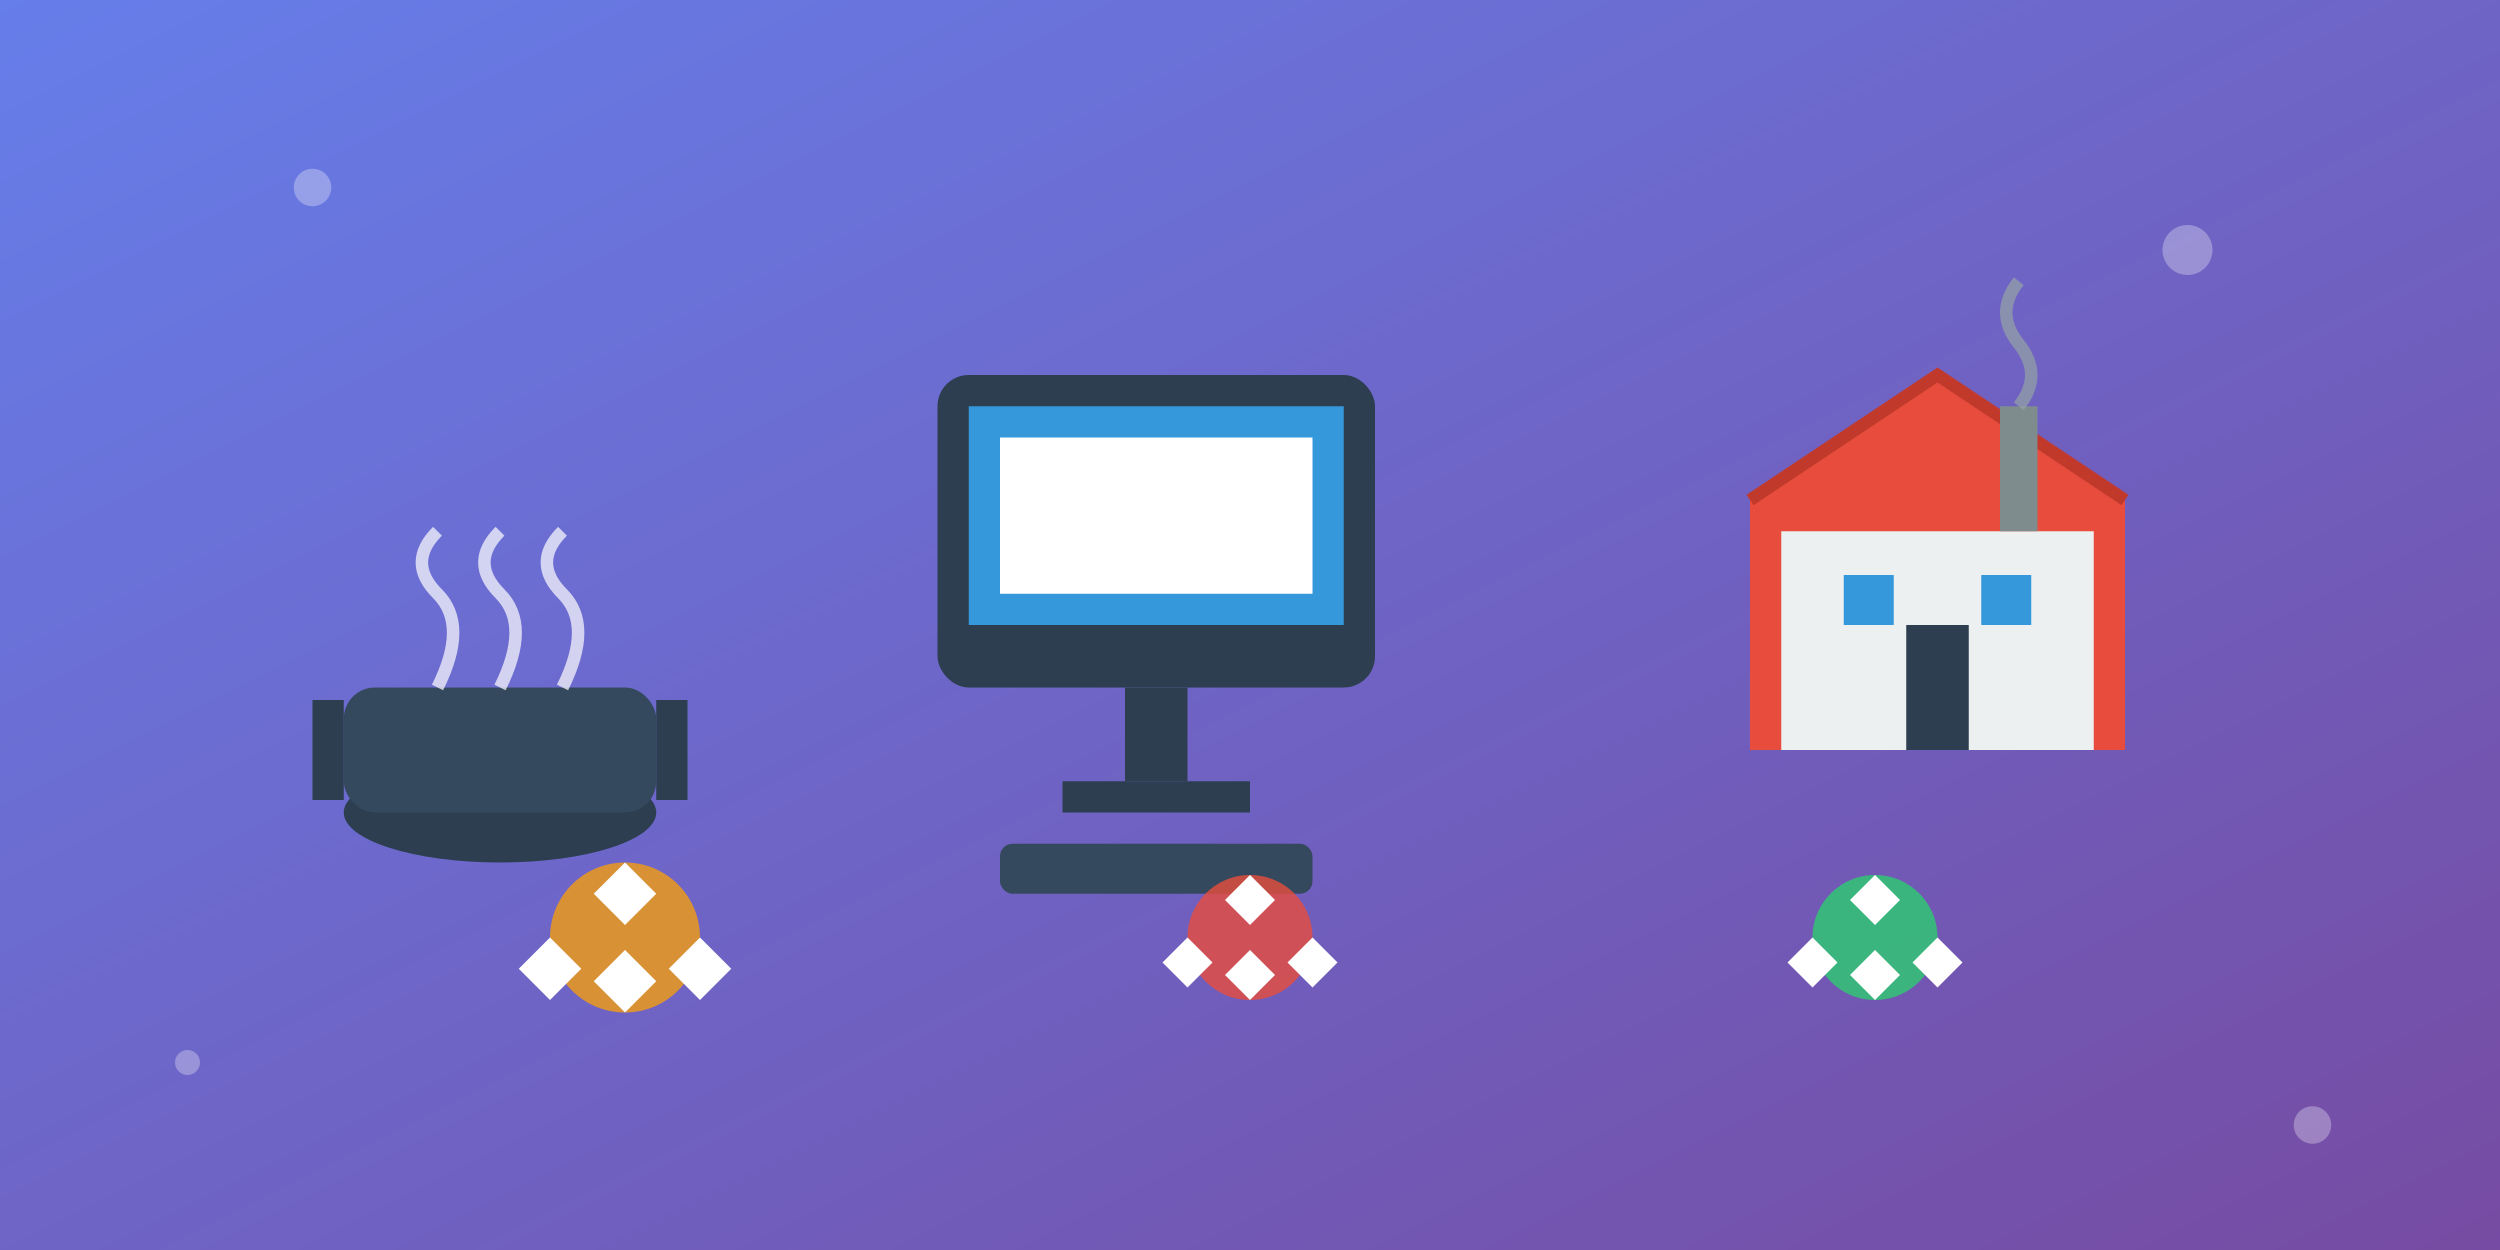 <svg xmlns="http://www.w3.org/2000/svg" viewBox="0 0 400 200" width="400" height="200">
  <rect x="0" y="0" width="400" height="200" fill="#333333" stroke="none"/>
  <defs>
    <linearGradient id="bannerGradient" x1="0%" y1="0%" x2="100%" y2="100%">
      <stop offset="0%" style="stop-color:#667eea;stop-opacity:1" />
      <stop offset="100%" style="stop-color:#764ba2;stop-opacity:1" />
    </linearGradient>
  </defs>
  
  <!-- Background -->
  <rect width="400" height="200" fill="url(#bannerGradient)"/>
  
  <!-- Kitchen elements -->
  <g transform="translate(50,50)">
    <!-- Cooking pot -->
    <ellipse cx="30" cy="80" rx="25" ry="8" fill="#2c3e50"/>
    <rect x="5" y="60" width="50" height="20" fill="#34495e" rx="5"/>
    <rect x="0" y="62" width="5" height="16" fill="#2c3e50"/>
    <rect x="55" y="62" width="5" height="16" fill="#2c3e50"/>
    <!-- Steam -->
    <path d="M20 60 Q25 50 20 45 Q15 40 20 35" stroke="white" stroke-width="2" fill="none" opacity="0.7"/>
    <path d="M30 60 Q35 50 30 45 Q25 40 30 35" stroke="white" stroke-width="2" fill="none" opacity="0.7"/>
    <path d="M40 60 Q45 50 40 45 Q35 40 40 35" stroke="white" stroke-width="2" fill="none" opacity="0.7"/>
  </g>
  
  <!-- Computer elements -->
  <g transform="translate(150,60)">
    <!-- Monitor -->
    <rect x="0" y="0" width="70" height="50" fill="#2c3e50" rx="5"/>
    <rect x="5" y="5" width="60" height="35" fill="#3498db"/>
    <rect x="10" y="10" width="50" height="25" fill="white"/>
    <!-- Stand -->
    <rect x="30" y="50" width="10" height="15" fill="#2c3e50"/>
    <rect x="20" y="65" width="30" height="5" fill="#2c3e50"/>
    <!-- Keyboard -->
    <rect x="10" y="75" width="50" height="8" fill="#34495e" rx="2"/>
  </g>
  
  <!-- Home elements -->
  <g transform="translate(280,40)">
    <!-- House -->
    <path d="M0 40 L30 20 L60 40 L60 80 L0 80 Z" fill="#e74c3c"/>
    <path d="M0 40 L30 20 L60 40" stroke="#c0392b" stroke-width="2" fill="none"/>
    <rect x="5" y="45" width="50" height="35" fill="#ecf0f1"/>
    <rect x="25" y="60" width="10" height="20" fill="#2c3e50"/>
    <rect x="15" y="52" width="8" height="8" fill="#3498db"/>
    <rect x="37" y="52" width="8" height="8" fill="#3498db"/>
    <!-- Chimney -->
    <rect x="40" y="25" width="6" height="20" fill="#7f8c8d"/>
    <!-- Smoke -->
    <path d="M43 25 Q47 20 43 15 Q39 10 43 5" stroke="#95a5a6" stroke-width="2" fill="none" opacity="0.7"/>
  </g>
  
  <!-- Connecting elements -->
  <g>
    <!-- Gears representing life hacks -->
    <circle cx="100" cy="150" r="12" fill="#f39c12" opacity="0.8"/>
    <path d="M100 138 L105 143 L100 148 L95 143 Z M100 152 L105 157 L100 162 L95 157 Z M88 150 L93 155 L88 160 L83 155 Z M112 150 L117 155 L112 160 L107 155 Z" fill="white"/>
    
    <circle cx="200" cy="150" r="10" fill="#e74c3c" opacity="0.8"/>
    <path d="M200 140 L204 144 L200 148 L196 144 Z M200 152 L204 156 L200 160 L196 156 Z M190 150 L194 154 L190 158 L186 154 Z M210 150 L214 154 L210 158 L206 154 Z" fill="white"/>
    
    <circle cx="300" cy="150" r="10" fill="#2ecc71" opacity="0.8"/>
    <path d="M300 140 L304 144 L300 148 L296 144 Z M300 152 L304 156 L300 160 L296 156 Z M290 150 L294 154 L290 158 L286 154 Z M310 150 L314 154 L310 158 L306 154 Z" fill="white"/>
  </g>
  
  <!-- Decorative elements -->
  <g opacity="0.3">
    <circle cx="50" cy="30" r="3" fill="white"/>
    <circle cx="350" cy="40" r="4" fill="white"/>
    <circle cx="30" cy="170" r="2" fill="white"/>
    <circle cx="370" cy="180" r="3" fill="white"/>
  </g>
</svg>
